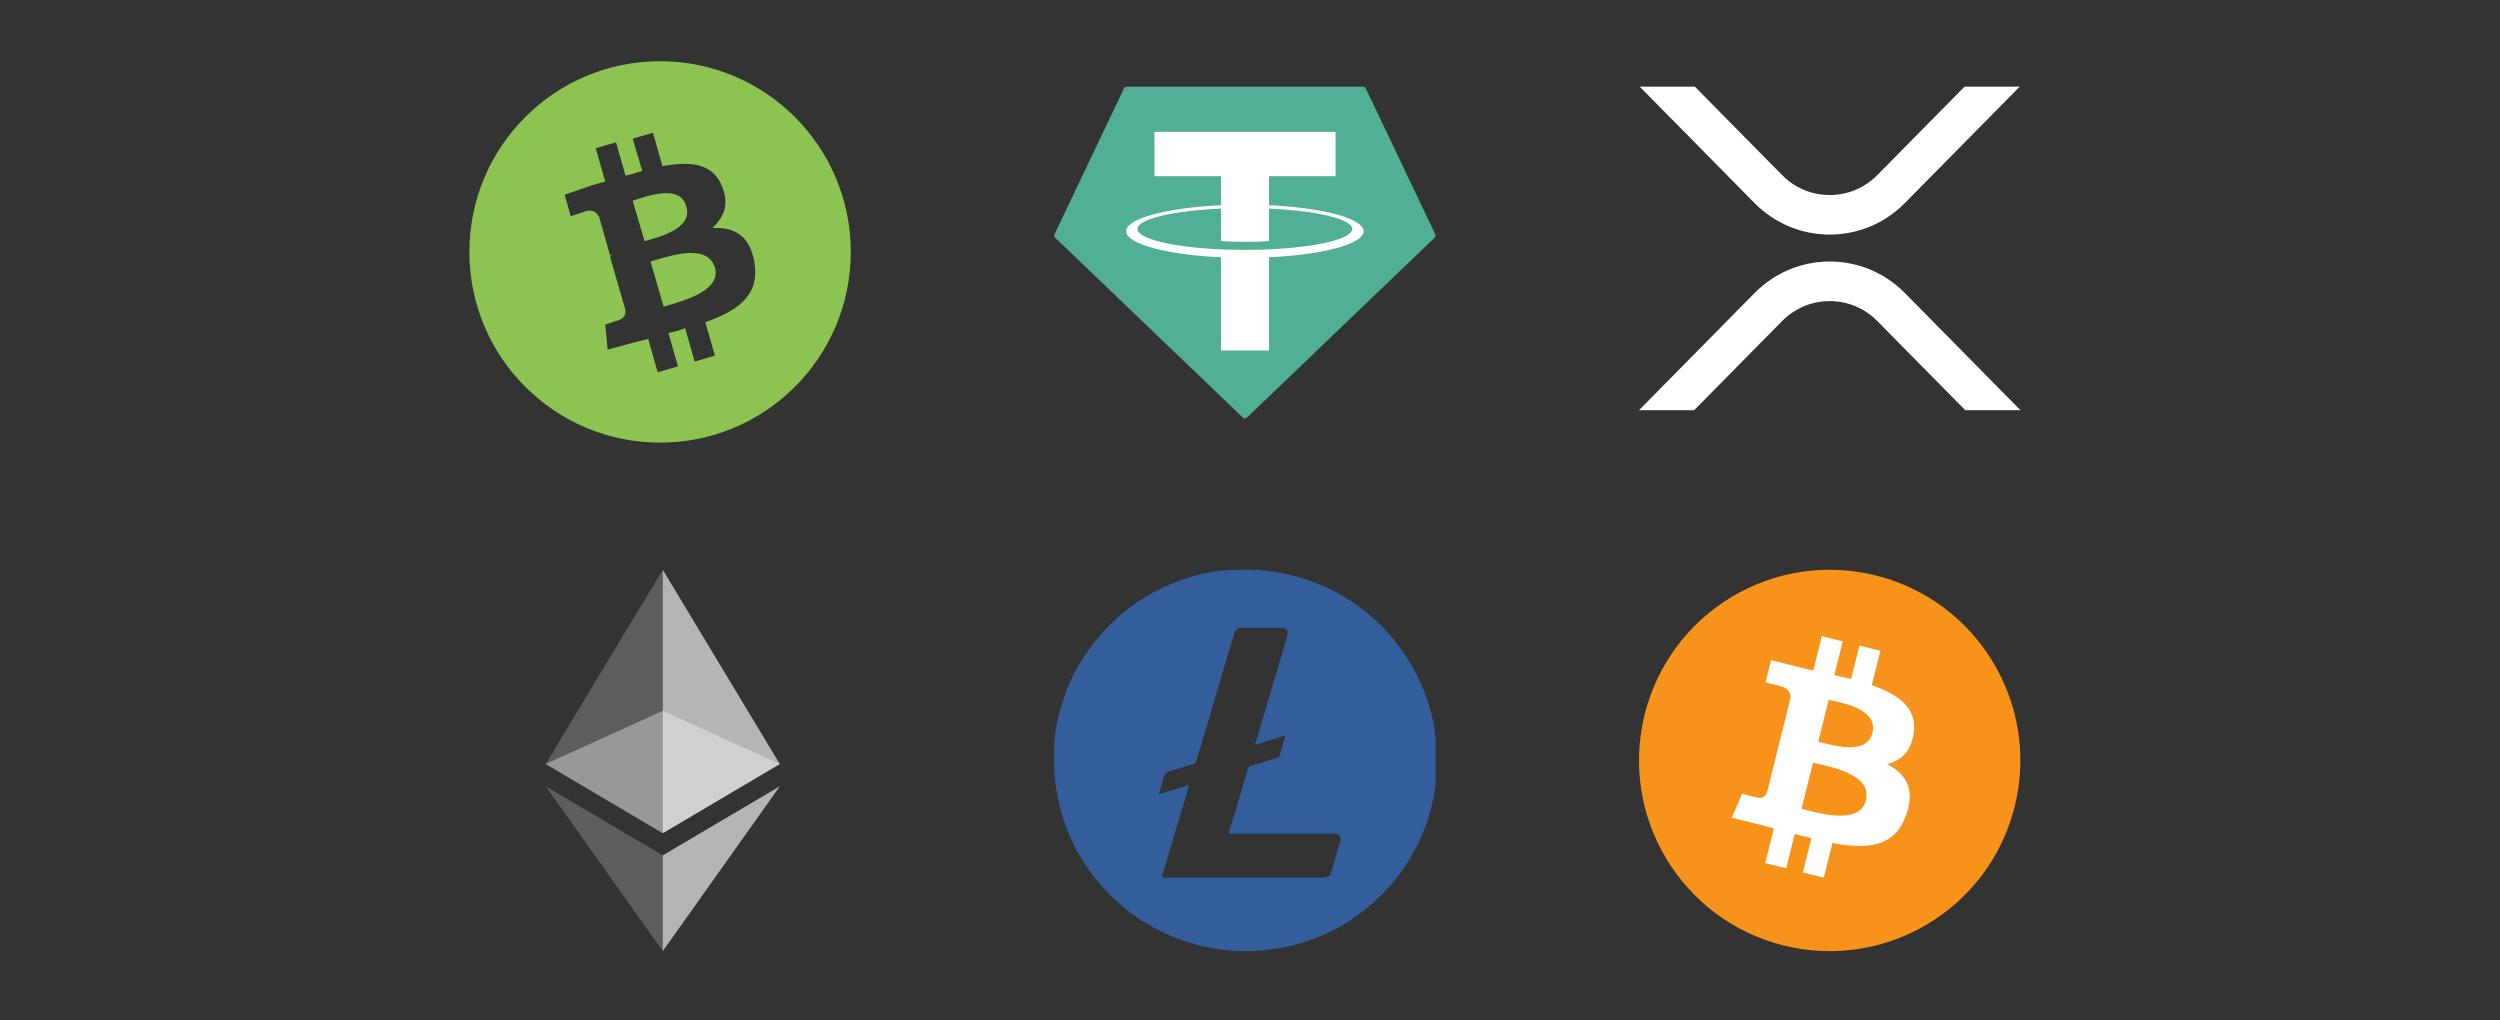 <svg width="245" height="100" viewBox="0 0 245 100" fill="none" xmlns="http://www.w3.org/2000/svg">
<rect x="0" y="0" width="245" height="100" fill="#333333" stroke="none"/>
<g clip-path="url(#clip0_714_2216)">
<path fill-rule="evenodd" clip-rule="evenodd" d="M83.377 24.689C83.377 35.01 75.01 43.377 64.689 43.377C54.367 43.377 46 35.01 46 24.689C46 14.367 54.367 6 64.689 6C75.01 6 83.377 14.367 83.377 24.689ZM64.922 16.279C67.609 15.812 69.828 15.928 70.762 18.264C71.463 20.016 70.996 21.184 69.828 22.352C71.93 22.236 73.449 23.053 73.916 25.623C74.5 28.893 72.397 30.412 69.127 31.58L70.061 34.85L68.076 35.434L67.141 32.164C66.557 32.398 66.09 32.514 65.506 32.631L66.441 35.902L64.455 36.486L63.52 33.215L62.119 33.566L59.549 34.266L59.316 31.814L60.717 31.346C61.301 31.113 61.301 30.645 61.301 30.412L59.783 25.156L60.016 25.039H59.783L58.732 21.301C58.498 20.834 58.148 20.484 57.33 20.717C57.447 20.717 55.928 21.184 55.928 21.184L55.344 19.082L58.031 18.148C58.264 18.089 58.469 18.031 58.673 17.972C58.878 17.914 59.082 17.855 59.316 17.797L58.381 14.527L60.367 13.943L61.301 17.213C61.649 17.144 61.996 17.033 62.319 16.93C62.539 16.86 62.747 16.793 62.937 16.746L62.002 13.592L63.988 13.008L64.922 16.279ZM65.647 29.874C67.394 29.352 70.679 28.369 70.061 26.207C69.351 23.975 66.174 24.915 64.432 25.431C64.169 25.509 63.938 25.577 63.754 25.623L65.039 30.061C65.205 30.006 65.412 29.944 65.647 29.874ZM63.496 23.543C64.892 23.146 67.903 22.291 67.258 20.25C66.73 18.137 63.812 19.082 62.395 19.541C62.246 19.59 62.113 19.633 62.002 19.666L63.17 23.637C63.264 23.609 63.374 23.578 63.496 23.543Z" fill="#8DC351"/>
</g>
<g clip-path="url(#clip1_714_2216)">
<g clip-path="url(#clip2_714_2216)">
<path fill-rule="evenodd" clip-rule="evenodd" d="M110.155 8.652L103.34 22.967C103.314 23.02 103.306 23.08 103.317 23.138C103.327 23.197 103.356 23.25 103.4 23.291L121.806 40.928C121.858 40.978 121.928 41.006 122 41.006C122.072 41.006 122.142 40.978 122.194 40.928L140.6 23.292C140.644 23.251 140.673 23.198 140.683 23.14C140.694 23.081 140.686 23.021 140.66 22.968L133.845 8.653C133.823 8.605 133.787 8.564 133.743 8.535C133.698 8.507 133.647 8.492 133.594 8.492H110.409C110.355 8.491 110.303 8.506 110.258 8.534C110.213 8.563 110.178 8.603 110.155 8.652V8.652V8.652Z" fill="#50AF95"/>
<path fill-rule="evenodd" clip-rule="evenodd" d="M124.365 24.437C124.233 24.447 123.55 24.487 122.027 24.487C120.816 24.487 119.956 24.451 119.654 24.437C114.973 24.231 111.479 23.416 111.479 22.44C111.479 21.465 114.973 20.651 119.654 20.442V23.625C119.96 23.647 120.837 23.699 122.048 23.699C123.501 23.699 124.229 23.638 124.36 23.626V20.444C129.032 20.652 132.518 21.467 132.518 22.44C132.518 23.414 129.033 24.229 124.36 24.436L124.365 24.437ZM124.365 20.115V17.266H130.884V12.922H113.135V17.266H119.653V20.114C114.355 20.357 110.371 21.406 110.371 22.664C110.371 23.921 114.355 24.97 119.653 25.214V34.343H124.364V25.211C129.649 24.968 133.627 23.919 133.627 22.663C133.627 21.406 129.653 20.358 124.364 20.114L124.365 20.115Z" fill="white"/>
</g>
</g>
<g clip-path="url(#clip3_714_2216)">
<path d="M192.526 8.492H197.932L186.681 19.893C182.608 24.022 176.011 24.022 171.937 19.893L160.691 8.492H166.097L174.642 17.154C177.18 19.739 181.33 19.771 183.908 17.227C183.931 17.204 183.958 17.177 183.981 17.154L192.526 8.492ZM166.029 40.198H160.623L171.942 28.724C176.015 24.595 182.612 24.595 186.686 28.724L198 40.198H192.594L183.981 31.468C181.443 28.883 177.293 28.851 174.715 31.395C174.692 31.418 174.665 31.445 174.642 31.468L166.029 40.198Z" fill="white"/>
</g>
<g clip-path="url(#clip4_714_2216)">
<g opacity="0.6">
<path opacity="0.6" d="M64.95 69.656L53.475 74.874L64.95 81.653L76.419 74.874L64.95 69.656Z" fill="white"/>
</g>
<g opacity="0.45">
<path opacity="0.45" d="M53.476 74.874L64.95 81.653V55.836L53.476 74.874Z" fill="white"/>
</g>
<g opacity="0.8">
<path opacity="0.8" d="M64.95 55.836V81.653L76.419 74.874L64.95 55.836Z" fill="white"/>
</g>
<g opacity="0.45">
<path opacity="0.45" d="M53.475 77.048L64.95 93.213V83.827L53.475 77.048Z" fill="white"/>
</g>
<g opacity="0.8">
<path opacity="0.8" d="M64.95 83.827V93.213L76.428 77.048L64.95 83.827Z" fill="white"/>
</g>
</g>
<g clip-path="url(#clip5_714_2216)">
<path fill-rule="evenodd" clip-rule="evenodd" d="M123.703 55.893C123.611 55.9 123.52 55.907 123.439 55.836C123.33 55.836 123.221 55.836 123.112 55.841C122.985 55.886 122.858 55.886 122.731 55.841H121.37C121.315 55.875 121.254 55.871 121.194 55.867C121.16 55.865 121.126 55.863 121.093 55.868C121.053 55.863 121.014 55.866 120.975 55.868C120.906 55.873 120.837 55.878 120.77 55.841H120.716C120.686 55.871 120.649 55.87 120.612 55.868C120.604 55.868 120.597 55.868 120.589 55.868C119.908 55.863 119.232 55.949 118.565 56.081C115.937 56.592 113.518 57.588 111.316 59.114C109.723 60.215 108.343 61.537 107.154 63.058C105.747 64.851 104.717 66.839 104.054 69.017C103.618 70.457 103.301 71.92 103.314 73.436V73.708V74.134V74.917V75.352C103.316 75.382 103.315 75.412 103.313 75.443C103.31 75.509 103.308 75.575 103.333 75.637C103.364 76.221 103.423 76.805 103.519 77.385C104.177 81.415 105.938 84.883 108.852 87.763C113.79 92.68 121.106 94.446 127.76 92.336C129.317 91.843 130.792 91.168 132.163 90.29C134.019 89.099 135.635 87.627 136.983 85.875C138.022 84.521 138.862 83.058 139.502 81.483C140.187 79.794 140.582 78.032 140.777 76.221C140.798 76.162 140.795 76.102 140.792 76.041C140.788 75.971 140.784 75.902 140.818 75.836C140.827 75.673 140.832 75.515 140.836 75.352C140.855 74.795 140.855 74.233 140.836 73.676C140.827 73.513 140.823 73.35 140.818 73.187C140.782 73.122 140.786 73.053 140.789 72.984C140.793 72.924 140.796 72.864 140.773 72.807C140.761 72.723 140.75 72.639 140.738 72.555C140.632 71.791 140.527 71.026 140.351 70.271C139.942 68.537 139.298 66.898 138.422 65.345C137.804 64.254 137.087 63.239 136.266 62.293C135.59 61.514 134.85 60.799 134.055 60.138C132.907 59.178 131.65 58.381 130.306 57.72C128.341 56.755 126.258 56.189 124.088 55.927C124.051 55.913 124.011 55.915 123.971 55.918C123.918 55.921 123.865 55.924 123.816 55.89C123.779 55.888 123.741 55.891 123.703 55.893ZM113.563 77.847C114.566 77.539 115.524 77.245 116.491 76.946C116.524 77.013 116.505 77.06 116.488 77.104C116.482 77.12 116.476 77.135 116.472 77.15C115.628 80.002 114.78 82.854 113.931 85.707L113.931 85.708C113.888 85.857 113.866 85.931 113.894 85.969C113.922 86.006 114.001 86.006 114.158 86.006H117.371H129.676C130.107 86.006 130.361 85.843 130.465 85.481C130.613 84.969 130.759 84.458 130.906 83.946C131.052 83.434 131.198 82.923 131.346 82.411C131.387 82.262 131.382 82.126 131.31 81.995C131.178 81.764 130.965 81.709 130.71 81.709C127.374 81.714 124.034 81.714 120.693 81.714C120.681 81.714 120.668 81.714 120.656 81.714C120.507 81.716 120.404 81.717 120.476 81.478C121.093 79.441 121.692 77.399 122.291 75.356C122.341 75.184 122.427 75.108 122.591 75.058C123.112 74.903 123.629 74.743 124.146 74.583C124.476 74.481 124.806 74.379 125.137 74.279C125.287 74.234 125.368 74.161 125.414 73.998C125.539 73.539 125.676 73.083 125.813 72.627C125.845 72.521 125.877 72.415 125.908 72.309C125.913 72.294 125.92 72.278 125.928 72.262C125.948 72.216 125.969 72.169 125.936 72.133C125.889 72.082 125.836 72.107 125.787 72.13C125.769 72.138 125.752 72.146 125.736 72.151C125.334 72.273 124.932 72.396 124.529 72.52C124.126 72.643 123.723 72.766 123.321 72.889C123.297 72.897 123.272 72.906 123.248 72.916C123.173 72.946 123.098 72.976 123.013 72.952C123.022 72.919 123.03 72.888 123.037 72.858C123.048 72.813 123.058 72.771 123.072 72.73C124.093 69.271 125.119 65.812 126.144 62.352L126.144 62.352C126.303 61.827 126.081 61.532 125.527 61.532H121.742C121.297 61.532 121.061 61.709 120.939 62.117C120.797 62.592 120.656 63.067 120.515 63.542C119.421 67.219 118.329 70.892 117.244 74.569C117.194 74.736 117.112 74.818 116.949 74.868C116.681 74.947 116.415 75.03 116.149 75.114C115.672 75.263 115.195 75.413 114.711 75.538C114.316 75.642 114.108 75.828 114.021 76.231C113.943 76.598 113.833 76.957 113.719 77.329C113.667 77.498 113.614 77.67 113.563 77.847Z" fill="#345D9C"/>
</g>
<g clip-path="url(#clip6_714_2216)">
<path d="M197.436 79.046C194.94 89.057 184.8 95.15 174.787 92.654C164.778 90.157 158.685 80.017 161.183 70.006C163.678 59.993 173.818 53.899 183.828 56.395C193.84 58.891 199.932 69.033 197.436 79.046Z" fill="#F7931A"/>
<path d="M187.546 71.862C187.918 69.376 186.025 68.039 183.436 67.147L184.276 63.778L182.225 63.267L181.408 66.547C180.869 66.413 180.315 66.286 179.765 66.161L180.588 62.859L178.539 62.348L177.699 65.716C177.252 65.614 176.814 65.513 176.389 65.408L176.391 65.397L173.564 64.691L173.018 66.881C173.018 66.881 174.54 67.23 174.507 67.251C175.338 67.459 175.488 68.008 175.463 68.444L174.506 72.282C174.564 72.296 174.638 72.317 174.719 72.35C174.651 72.333 174.578 72.314 174.503 72.296L173.162 77.672C173.06 77.924 172.803 78.303 172.222 78.159C172.243 78.189 170.732 77.787 170.732 77.787L169.714 80.134L172.382 80.799C172.879 80.924 173.365 81.054 173.844 81.177L172.995 84.584L175.044 85.095L175.884 81.724C176.443 81.876 176.987 82.016 177.518 82.148L176.681 85.503L178.731 86.014L179.58 82.613C183.076 83.275 185.705 83.008 186.812 79.846C187.704 77.299 186.768 75.831 184.928 74.873C186.268 74.564 187.277 73.683 187.546 71.862V71.862ZM182.861 78.432C182.228 80.978 177.94 79.602 176.55 79.256L177.676 74.743C179.066 75.09 183.523 75.776 182.861 78.432V78.432ZM183.495 71.826C182.917 74.142 179.349 72.965 178.191 72.676L179.212 68.582C180.37 68.871 184.098 69.409 183.495 71.826V71.826Z" fill="white"/>
</g>
<defs>
<clipPath id="clip0_714_2216">
<rect width="37.377" height="37.377" fill="white" transform="translate(46 6)"/>
</clipPath>
<clipPath id="clip1_714_2216">
<rect width="37.377" height="37.377" fill="white" transform="translate(103.311 6)"/>
</clipPath>
<clipPath id="clip2_714_2216">
<rect width="37.377" height="32.514" fill="white" transform="translate(103.311 8.492)"/>
</clipPath>
<clipPath id="clip3_714_2216">
<rect width="37.377" height="37.377" fill="white" transform="translate(160.623 6)"/>
</clipPath>
<clipPath id="clip4_714_2216">
<rect width="37.377" height="37.377" fill="white" transform="translate(46 55.836)"/>
</clipPath>
<clipPath id="clip5_714_2216">
<rect width="37.377" height="37.377" fill="white" transform="translate(103.311 55.836)"/>
</clipPath>
<clipPath id="clip6_714_2216">
<rect width="37.377" height="37.377" fill="white" transform="translate(160.623 55.836)"/>
</clipPath>
</defs>
</svg>
